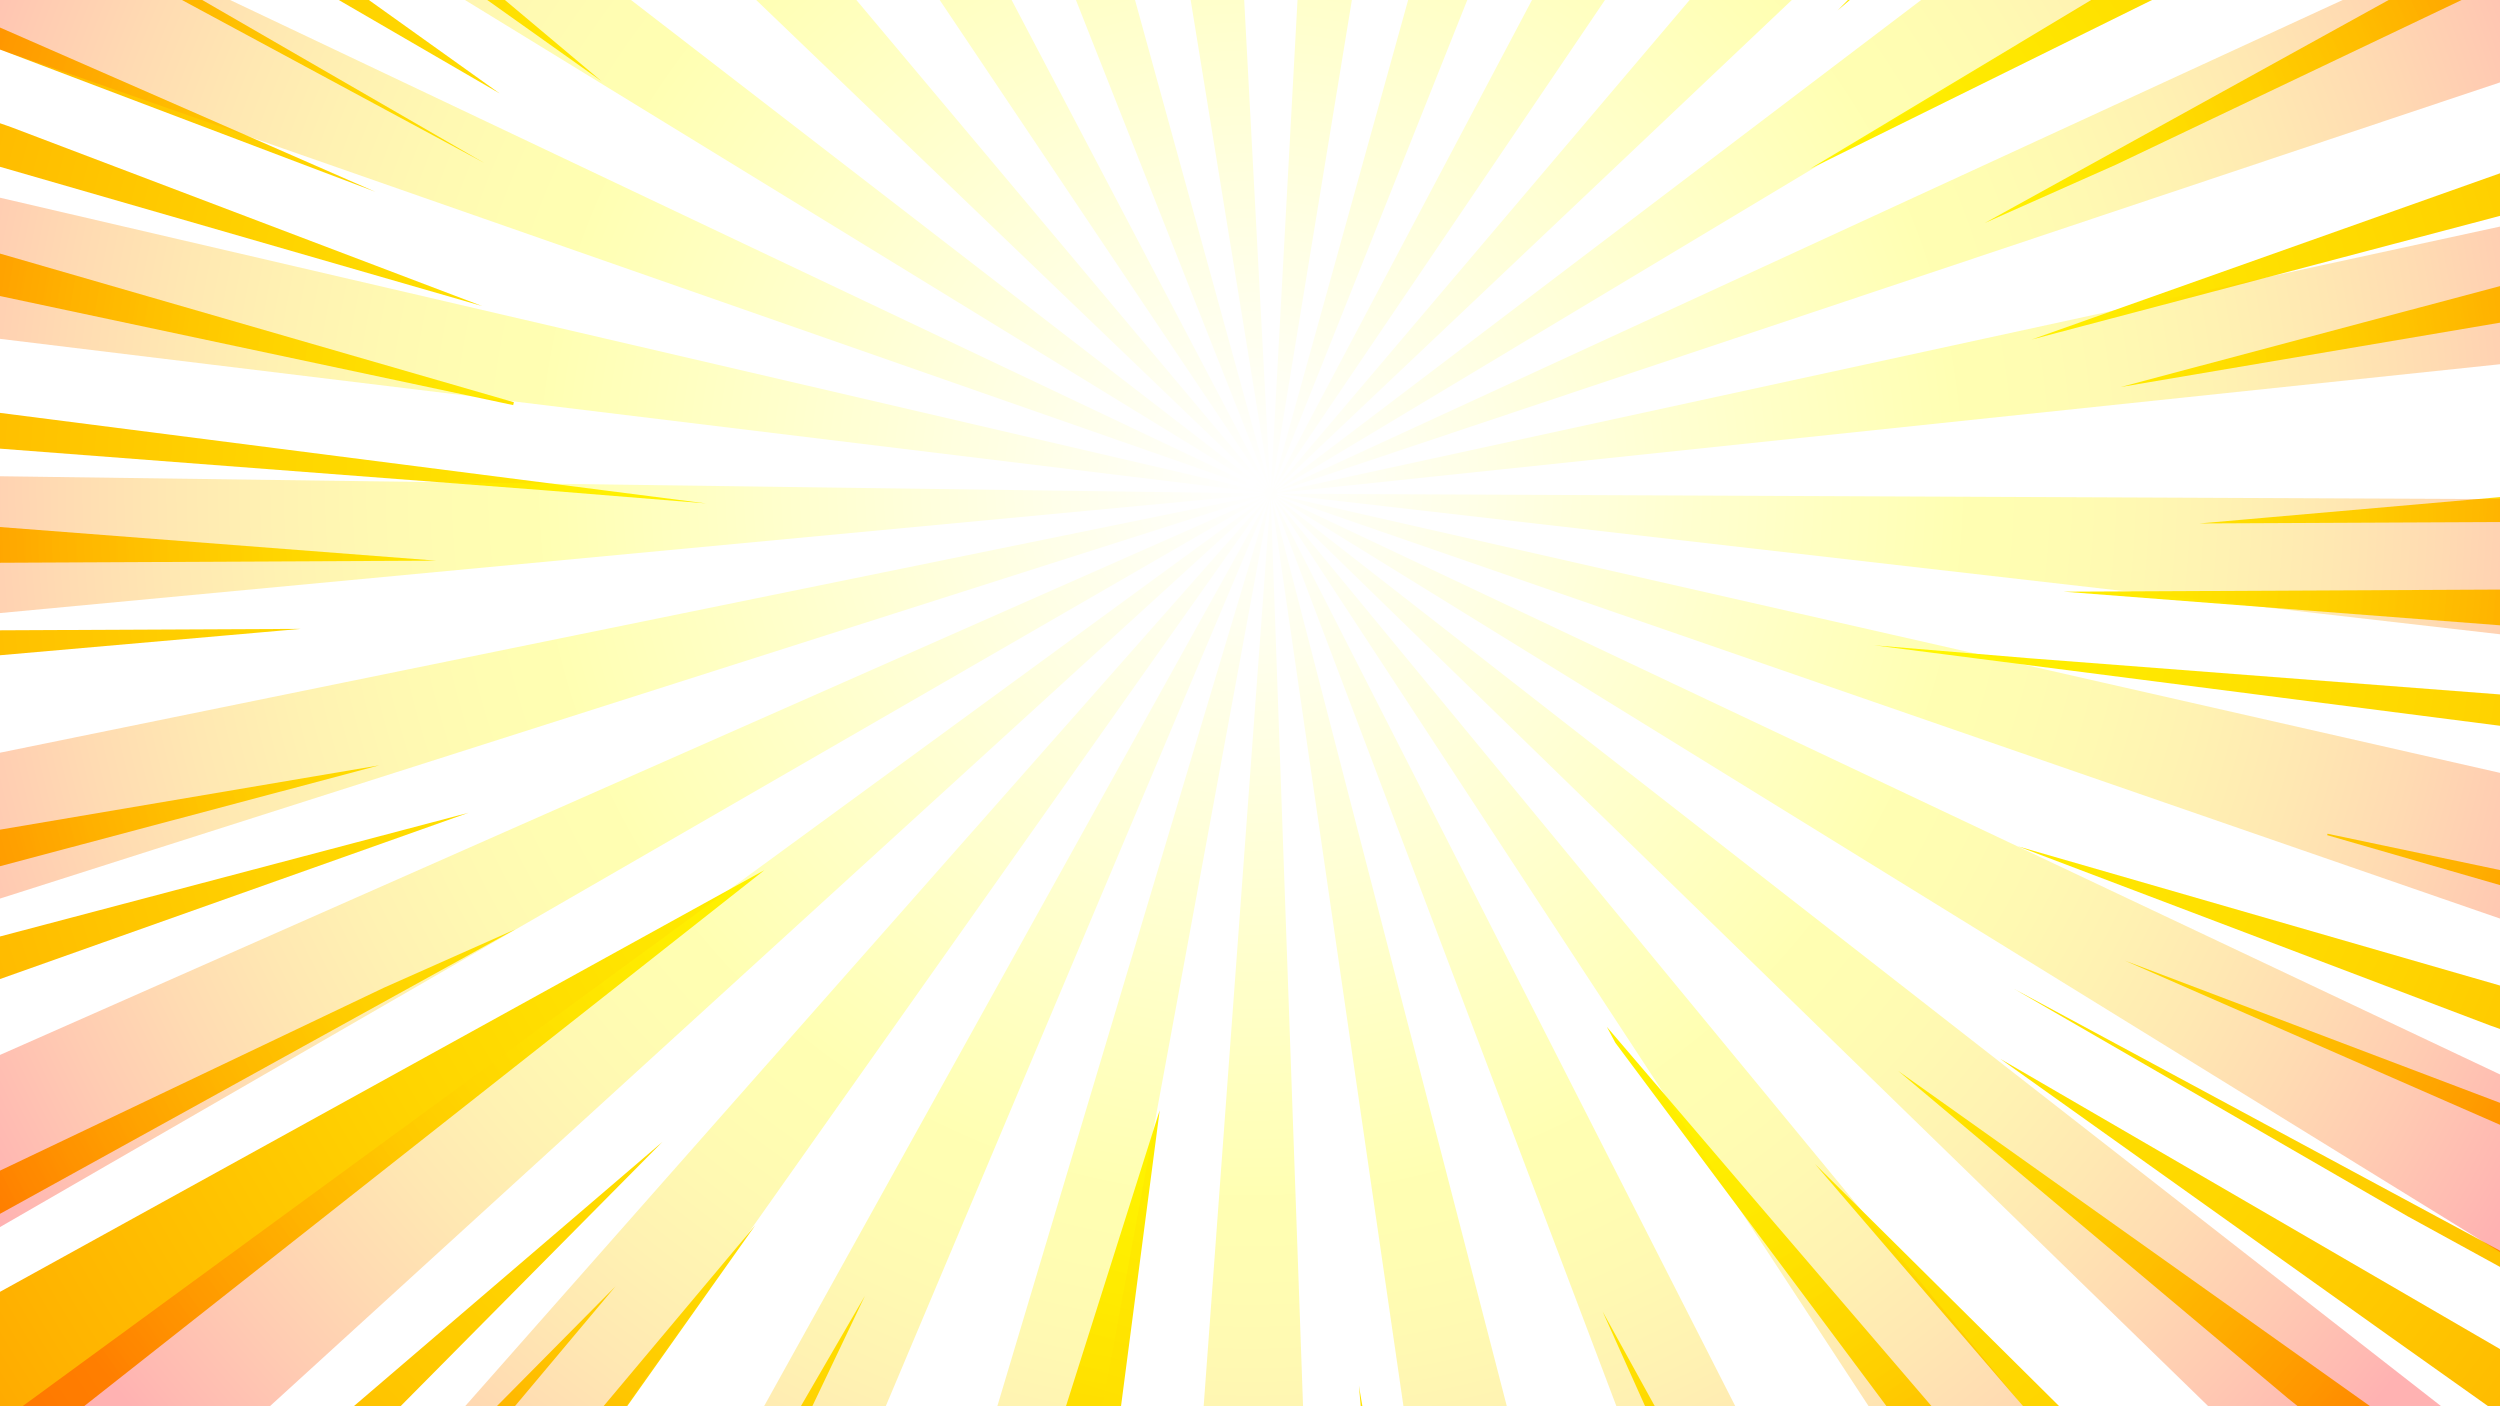 <svg width="1920" height="1080" viewBox="0 0 1920 1080" fill="none" xmlns="http://www.w3.org/2000/svg">
<rect width="1920" height="1080" fill="url(#paint0_radial_561_822)"/>
<path d="M1972.66 484.299L1585.05 454.422L2660.56 449.186L2643.77 519.022L1972.66 484.299Z" fill="url(#paint1_radial_561_822)"/>
<path d="M1706.27 -244.615L1411.21 8.078L1873.74 -458.801L1929.12 -445.487L1706.27 -244.615Z" fill="url(#paint2_radial_561_822)"/>
<path d="M1988.98 236.116L1628.7 297.236L2770.11 -6.412L2742.65 107.764L1988.98 236.116Z" fill="url(#paint3_radial_561_822)"/>
<path d="M2310.63 399.052L1689.02 402.03L2693.08 313.948L2673.09 397.086L2310.63 399.052Z" fill="url(#paint4_radial_561_822)"/>
<path d="M1936.66 161.388L1560.14 260.817L2812.75 -183.774L2789.83 -88.442L1936.66 161.388Z" fill="url(#paint5_radial_561_822)"/>
<path d="M1390.18 129.661L1394.3 127.134L2228.13 -373.591L2349.95 -344.3L1390.18 129.661Z" fill="url(#paint6_radial_561_822)"/>
<path d="M1558.7 505.544L2627.24 587.75L2613.12 646.501L1439.26 495.587L1558.7 505.544Z" fill="url(#paint7_radial_561_822)"/>
<path d="M1625.26 126.383L1524.26 171.282L2425.26 -326.193L2524.93 -302.228L1625.26 126.383Z" fill="url(#paint8_radial_561_822)"/>
<path d="M1591.19 -355.54L1339.92 -55.968L1598.9 -421.697L1664.43 -509.128L1705.41 -499.275L1591.19 -355.54Z" fill="url(#paint9_radial_561_822)"/>
<path d="M69.645 -49.485L372.05 125.242L-546.79 -370.075L-543.059 -385.594L69.645 -49.485Z" fill="url(#paint10_radial_561_822)"/>
<path d="M152.571 1369.36L106.058 1358.18L472.74 987.86L152.571 1369.36Z" fill="url(#paint11_radial_561_822)"/>
<path d="M1393.86 893.908L2330.32 1822.63L2314.33 1889.14L2265.6 1877.43L1646.48 1188L1393.86 893.908Z" fill="url(#paint12_radial_561_822)"/>
<path d="M86.805 -140.34L383.736 71.767L-526.001 -456.539L-501.746 -557.413L86.805 -140.34Z" fill="url(#paint13_radial_561_822)"/>
<path d="M-579.841 -232.619L288.255 147.307L-591.035 -186.062L-579.841 -232.619Z" fill="url(#paint14_radial_561_822)"/>
<path d="M162.907 -188.88L462.118 62.471L-488.42 -612.839L-468.696 -694.869L162.907 -188.88Z" fill="url(#paint15_radial_561_822)"/>
<path d="M417.082 376.452L-705.644 290.599L-690.719 228.522L542.326 386.632L417.082 376.452Z" fill="url(#paint16_radial_561_822)"/>
<path d="M294.735 758.617L395.734 713.718L-505.26 1211.19L-604.932 1187.23L294.735 758.617Z" fill="url(#paint17_radial_561_822)"/>
<path d="M587.073 668.262L-196.279 1285.49L-429.953 1229.3L587.073 668.262Z" fill="url(#paint18_radial_561_822)"/>
<path d="M213.731 1129.62L508.786 876.922L46.255 1343.8L-9.118 1330.49L213.731 1129.62Z" fill="url(#paint19_radial_561_822)"/>
<path d="M468.313 1332.71L664.267 995.216L451.585 1441.26L413.931 1432.21L468.313 1332.71Z" fill="url(#paint20_radial_561_822)"/>
<path d="M328.81 1240.54L580.077 940.967L321.103 1306.7L255.565 1394.13L214.589 1384.27L328.81 1240.54Z" fill="url(#paint21_radial_561_822)"/>
<path d="M394.129 311.131L-656.869 87.741L-638.211 10.145L394.662 308.914L394.129 311.131Z" fill="url(#paint22_radial_561_822)"/>
<path d="M-52.656 400.701L334.95 430.578L-740.56 435.814L-723.769 365.977L-52.656 400.701Z" fill="url(#paint23_radial_561_822)"/>
<path d="M8.5 97.631L370.253 235.034L-623.285 -51.932L-607.293 -118.443L8.5 97.631Z" fill="url(#paint24_radial_561_822)"/>
<path d="M-68.985 648.884L291.299 587.764L-850.106 891.412L-822.653 777.236L-68.985 648.884Z" fill="url(#paint25_radial_561_822)"/>
<path d="M-390.626 485.947L230.977 482.97L-773.078 571.052L-753.088 487.914L-390.626 485.947Z" fill="url(#paint26_radial_561_822)"/>
<path d="M1787.54 640.303L2574.74 806.127L2560.61 864.878L1787.27 641.412L1787.54 640.303Z" fill="url(#paint27_radial_561_822)"/>
<path d="M-16.664 723.612L359.86 624.183L-892.751 1068.77L-869.829 973.442L-16.664 723.612Z" fill="url(#paint28_radial_561_822)"/>
<path d="M1757.09 1073.88L1457.88 822.529L2408.42 1497.84L2388.7 1579.87L1757.09 1073.88Z" fill="url(#paint29_radial_561_822)"/>
<path d="M1834.3 1025.61L1536.26 813.233L2446 1341.54L2421.75 1442.41L1834.3 1025.61Z" fill="url(#paint30_radial_561_822)"/>
<path d="M1240.53 800.757L1234.07 788.65L1343.78 917.044L2141.57 1847.6L1995.38 1812.45L1240.53 800.757Z" fill="url(#paint31_radial_561_822)"/>
<path d="M1912.61 787.635L1549.75 649.966L2543.29 936.932L2527.29 1003.44L1912.61 787.635Z" fill="url(#paint32_radial_561_822)"/>
<path d="M1849.25 934.219L1546.84 759.492L2466.79 1255.07L2463.06 1270.59L1849.25 934.219Z" fill="url(#paint33_radial_561_822)"/>
<path d="M1389.4 1360.7L1230.75 1007.13L1625.49 1723.52L1554.62 1706.47L1389.4 1360.7Z" fill="url(#paint34_radial_561_822)"/>
<path d="M1631.74 737.692L2511.03 1071.06L2499.84 1117.62L1631.74 737.692Z" fill="url(#paint35_radial_561_822)"/>
<path d="M1077.74 1453.45L1043.65 1064.16L1134.89 1605.55L1092.8 1595.44L1077.74 1453.45Z" fill="url(#paint36_radial_561_822)"/>
<path d="M890.668 852.655L802.65 1525.67L686.367 1497.71L890.668 852.655Z" fill="url(#paint37_radial_561_822)"/>
<path opacity="0.3" d="M977.407 383.411C977.743 383.842 977.859 384.167 978.08 384.272L1566.62 1939.2L1664.88 1732.62L978.626 384.262C978.731 384.041 978.395 383.61 978.384 383.064C978.72 383.494 978.941 383.599 979.162 383.704L1748.03 1557.82L1820.99 1404.43L979.592 383.368C979.697 383.147 979.361 382.717 979.025 382.286C979.466 382.496 979.802 382.927 979.802 382.927L1886.91 1265.83L1948.12 1137.16L980.558 382.474C980.338 382.369 980.222 382.044 979.886 381.613C980.327 381.823 980.768 382.033 980.989 382.138L2006.5 1015L2064.34 893.389L981.525 381.581C981.304 381.476 980.968 381.045 980.526 380.835C981.073 380.824 981.514 381.034 981.84 380.919L2120.94 774.976L2179.2 652.486L981.388 380.162C981.167 380.057 980.726 379.847 980.284 379.638C980.831 379.627 981.377 379.616 981.482 379.395L2239.86 523.827L2305.89 385.005L981.587 379.175C981.366 379.07 981.041 379.185 980.599 378.975C981.251 378.744 981.797 378.733 981.902 378.513L2378.96 231.395L2462.31 56.157L981.345 377.977C981.124 377.872 980.798 377.988 980.252 377.998C980.903 377.767 981.334 377.431 981.439 377.21L2560.89 -151.083L2587.66 -207.362L2421.26 -286.51L981.103 376.779C980.777 376.895 980.556 376.79 980.126 377.126C980.661 376.569 981.092 376.233 981.092 376.233L2233.91 -375.629L2071.93 -452.677L980.209 375.813C979.883 375.929 979.558 376.044 979.232 376.16C979.768 375.603 979.978 375.161 979.978 375.161L1926.94 -521.642L1793.87 -584.939L979.536 374.952C979.431 375.172 979.106 375.288 978.675 375.625C978.99 374.962 979.2 374.521 979.305 374.3L1668.74 -644.456L1548.03 -701.875L978.538 374.206C978.433 374.427 978.107 374.543 977.897 374.984C977.992 374.217 978.201 373.775 977.981 373.67L1429.08 -758.453L1308.15 -815.977L977.55 374.007C977.445 374.228 977.34 374.448 977.13 374.89C977.225 374.123 977.109 373.797 976.993 373.471L1181.92 -876.019L1047.75 -939.841L976.121 373.598C976.016 373.818 975.911 374.039 975.922 374.586C975.691 373.934 975.68 373.388 975.459 373.283L901.655 -1009.33L737.468 -1087.43L975.249 373.724C975.144 373.945 975.26 374.271 975.271 374.817C975.039 374.166 974.703 373.735 974.703 373.735L547.02 -1178.02L380.847 -1257.06L352.923 -1198.35L974.051 373.967C974.167 374.292 974.062 374.513 974.294 375.164C973.957 374.734 973.621 374.303 973.4 374.198L255.396 -993.319L172.357 -818.743L972.97 374.534C973.085 374.86 973.201 375.186 973.317 375.511C972.98 375.081 972.539 374.871 972.318 374.766L99.29 -665.134L32.943 -525.649L972.003 375.428C972.119 375.754 972.34 375.859 972.676 376.289C972.235 376.079 971.793 375.869 971.573 375.764L-28.68 -396.097L-87.469 -272.503L971.037 376.321C971.258 376.426 971.373 376.752 971.815 376.962C971.373 376.752 970.827 376.763 970.606 376.658L-144.579 -152.441L-201.688 -32.378L970.617 377.204C970.838 377.309 971.279 377.519 971.721 377.729C971.174 377.74 970.953 377.635 970.628 377.751L-260.477 91.216L-322.205 220.989L970.313 378.413C970.534 378.518 970.975 378.728 971.521 378.717C970.975 378.728 970.649 378.843 970.324 378.959L-388.553 360.474L-461.724 514.303L970.334 379.506C970.555 379.611 970.881 379.495 971.648 379.589C971.322 379.705 970.891 380.041 970.671 379.936L-544.973 689.321L-642.815 895.016L970.576 380.703C970.797 380.808 971.123 380.693 971.995 380.566C971.564 380.903 971.238 381.018 971.133 381.239L-499.251 1030.69L-309.465 1120.97L971.039 382.006C971.26 382.111 971.691 381.775 972.342 381.543C971.911 381.88 971.806 382.1 971.701 382.321L-145.499 1198.96L0.592 1268.45L971.712 382.867C971.712 382.867 972.363 382.636 972.794 382.299C972.584 382.741 972.479 382.962 972.374 383.182L134.545 1332.17L260.333 1392L972.605 383.834C972.605 383.834 973.036 383.497 973.572 382.94C973.362 383.381 973.257 383.602 973.372 383.928L381.487 1449.63L500.434 1506.21L973.604 384.579C973.709 384.358 974.139 384.022 974.454 383.36C974.465 383.906 974.36 384.127 974.255 384.348L621.042 1563.85L746.389 1623.47L974.917 384.663C974.917 384.663 975.127 384.221 975.442 383.559C975.558 383.885 975.569 384.431 975.569 384.431L879.785 1686.65L1024.77 1755.61L976.01 384.641C976.01 384.641 976.22 384.2 976.314 383.433C976.43 383.758 976.546 384.084 976.661 384.41L1187.41 1832.98L1375.21 1922.31L977.323 384.725C977.428 384.504 977.418 383.957 977.407 383.411Z" fill="url(#paint38_radial_561_822)"/>
<defs>
<radialGradient id="paint0_radial_561_822" cx="0" cy="0" r="1" gradientUnits="userSpaceOnUse" gradientTransform="translate(960 388.5) rotate(90) scale(691.5 1229.33)">
<stop stop-color="white" stop-opacity="0.7"/>
<stop offset="1" stop-color="white"/>
</radialGradient>
<radialGradient id="paint1_radial_561_822" cx="0" cy="0" r="1" gradientUnits="userSpaceOnUse" gradientTransform="translate(1054.15 403.677) rotate(13.52) scale(2380.66 2382.92)">
<stop stop-color="#FFFF00"/>
<stop offset="0.105" stop-color="#FFFA00"/>
<stop offset="0.229" stop-color="#FFEC00"/>
<stop offset="0.362" stop-color="#FFD400"/>
<stop offset="0.501" stop-color="#FFB300"/>
<stop offset="0.646" stop-color="#FF8800"/>
<stop offset="0.796" stop-color="#FF5400"/>
<stop offset="0.946" stop-color="#FF1800"/>
<stop offset="1" stop-color="#FF0000"/>
</radialGradient>
<radialGradient id="paint2_radial_561_822" cx="0" cy="0" r="1" gradientUnits="userSpaceOnUse" gradientTransform="translate(1054.15 403.674) rotate(13.52) scale(2380.67 2382.93)">
<stop stop-color="#FFFF00"/>
<stop offset="0.105" stop-color="#FFFA00"/>
<stop offset="0.229" stop-color="#FFEC00"/>
<stop offset="0.362" stop-color="#FFD400"/>
<stop offset="0.501" stop-color="#FFB300"/>
<stop offset="0.646" stop-color="#FF8800"/>
<stop offset="0.796" stop-color="#FF5400"/>
<stop offset="0.946" stop-color="#FF1800"/>
<stop offset="1" stop-color="#FF0000"/>
</radialGradient>
<radialGradient id="paint3_radial_561_822" cx="0" cy="0" r="1" gradientUnits="userSpaceOnUse" gradientTransform="translate(1054.15 403.675) rotate(13.52) scale(2380.68 2382.94)">
<stop stop-color="#FFFF00"/>
<stop offset="0.105" stop-color="#FFFA00"/>
<stop offset="0.229" stop-color="#FFEC00"/>
<stop offset="0.362" stop-color="#FFD400"/>
<stop offset="0.501" stop-color="#FFB300"/>
<stop offset="0.646" stop-color="#FF8800"/>
<stop offset="0.796" stop-color="#FF5400"/>
<stop offset="0.946" stop-color="#FF1800"/>
<stop offset="1" stop-color="#FF0000"/>
</radialGradient>
<radialGradient id="paint4_radial_561_822" cx="0" cy="0" r="1" gradientUnits="userSpaceOnUse" gradientTransform="translate(1054.14 403.676) rotate(13.52) scale(2380.68 2382.94)">
<stop stop-color="#FFFF00"/>
<stop offset="0.105" stop-color="#FFFA00"/>
<stop offset="0.229" stop-color="#FFEC00"/>
<stop offset="0.362" stop-color="#FFD400"/>
<stop offset="0.501" stop-color="#FFB300"/>
<stop offset="0.646" stop-color="#FF8800"/>
<stop offset="0.796" stop-color="#FF5400"/>
<stop offset="0.946" stop-color="#FF1800"/>
<stop offset="1" stop-color="#FF0000"/>
</radialGradient>
<radialGradient id="paint5_radial_561_822" cx="0" cy="0" r="1" gradientUnits="userSpaceOnUse" gradientTransform="translate(1054.15 403.677) rotate(13.52) scale(2380.67 2382.93)">
<stop stop-color="#FFFF00"/>
<stop offset="0.105" stop-color="#FFFA00"/>
<stop offset="0.229" stop-color="#FFEC00"/>
<stop offset="0.362" stop-color="#FFD400"/>
<stop offset="0.501" stop-color="#FFB300"/>
<stop offset="0.646" stop-color="#FF8800"/>
<stop offset="0.796" stop-color="#FF5400"/>
<stop offset="0.946" stop-color="#FF1800"/>
<stop offset="1" stop-color="#FF0000"/>
</radialGradient>
<radialGradient id="paint6_radial_561_822" cx="0" cy="0" r="1" gradientUnits="userSpaceOnUse" gradientTransform="translate(1054.15 403.675) rotate(13.52) scale(2380.67 2382.93)">
<stop stop-color="#FFFF00"/>
<stop offset="0.105" stop-color="#FFFA00"/>
<stop offset="0.229" stop-color="#FFEC00"/>
<stop offset="0.362" stop-color="#FFD400"/>
<stop offset="0.501" stop-color="#FFB300"/>
<stop offset="0.646" stop-color="#FF8800"/>
<stop offset="0.796" stop-color="#FF5400"/>
<stop offset="0.946" stop-color="#FF1800"/>
<stop offset="1" stop-color="#FF0000"/>
</radialGradient>
<radialGradient id="paint7_radial_561_822" cx="0" cy="0" r="1" gradientUnits="userSpaceOnUse" gradientTransform="translate(1054.15 403.677) rotate(13.52) scale(2380.66 2382.93)">
<stop stop-color="#FFFF00"/>
<stop offset="0.105" stop-color="#FFFA00"/>
<stop offset="0.229" stop-color="#FFEC00"/>
<stop offset="0.362" stop-color="#FFD400"/>
<stop offset="0.501" stop-color="#FFB300"/>
<stop offset="0.646" stop-color="#FF8800"/>
<stop offset="0.796" stop-color="#FF5400"/>
<stop offset="0.946" stop-color="#FF1800"/>
<stop offset="1" stop-color="#FF0000"/>
</radialGradient>
<radialGradient id="paint8_radial_561_822" cx="0" cy="0" r="1" gradientUnits="userSpaceOnUse" gradientTransform="translate(1054.15 403.677) rotate(13.52) scale(2380.66 2382.93)">
<stop stop-color="#FFFF00"/>
<stop offset="0.105" stop-color="#FFFA00"/>
<stop offset="0.229" stop-color="#FFEC00"/>
<stop offset="0.362" stop-color="#FFD400"/>
<stop offset="0.501" stop-color="#FFB300"/>
<stop offset="0.646" stop-color="#FF8800"/>
<stop offset="0.796" stop-color="#FF5400"/>
<stop offset="0.946" stop-color="#FF1800"/>
<stop offset="1" stop-color="#FF0000"/>
</radialGradient>
<radialGradient id="paint9_radial_561_822" cx="0" cy="0" r="1" gradientUnits="userSpaceOnUse" gradientTransform="translate(1054.15 403.676) rotate(13.52) scale(2380.66 2382.92)">
<stop stop-color="#FFFF00"/>
<stop offset="0.105" stop-color="#FFFA00"/>
<stop offset="0.229" stop-color="#FFEC00"/>
<stop offset="0.362" stop-color="#FFD400"/>
<stop offset="0.501" stop-color="#FFB300"/>
<stop offset="0.646" stop-color="#FF8800"/>
<stop offset="0.796" stop-color="#FF5400"/>
<stop offset="0.946" stop-color="#FF1800"/>
<stop offset="1" stop-color="#FF0000"/>
</radialGradient>
<radialGradient id="paint10_radial_561_822" cx="0" cy="0" r="1" gradientUnits="userSpaceOnUse" gradientTransform="translate(1054.15 403.677) rotate(13.52) scale(2380.68 2382.94)">
<stop stop-color="#FFFF00"/>
<stop offset="0.105" stop-color="#FFFA00"/>
<stop offset="0.229" stop-color="#FFEC00"/>
<stop offset="0.362" stop-color="#FFD400"/>
<stop offset="0.501" stop-color="#FFB300"/>
<stop offset="0.646" stop-color="#FF8800"/>
<stop offset="0.796" stop-color="#FF5400"/>
<stop offset="0.946" stop-color="#FF1800"/>
<stop offset="1" stop-color="#FF0000"/>
</radialGradient>
<radialGradient id="paint11_radial_561_822" cx="0" cy="0" r="1" gradientUnits="userSpaceOnUse" gradientTransform="translate(1054.14 403.678) rotate(13.52) scale(2380.66 2382.93)">
<stop stop-color="#FFFF00"/>
<stop offset="0.105" stop-color="#FFFA00"/>
<stop offset="0.229" stop-color="#FFEC00"/>
<stop offset="0.362" stop-color="#FFD400"/>
<stop offset="0.501" stop-color="#FFB300"/>
<stop offset="0.646" stop-color="#FF8800"/>
<stop offset="0.796" stop-color="#FF5400"/>
<stop offset="0.946" stop-color="#FF1800"/>
<stop offset="1" stop-color="#FF0000"/>
</radialGradient>
<radialGradient id="paint12_radial_561_822" cx="0" cy="0" r="1" gradientUnits="userSpaceOnUse" gradientTransform="translate(1054.15 403.68) rotate(13.52) scale(2380.66 2382.93)">
<stop stop-color="#FFFF00"/>
<stop offset="0.105" stop-color="#FFFA00"/>
<stop offset="0.229" stop-color="#FFEC00"/>
<stop offset="0.362" stop-color="#FFD400"/>
<stop offset="0.501" stop-color="#FFB300"/>
<stop offset="0.646" stop-color="#FF8800"/>
<stop offset="0.796" stop-color="#FF5400"/>
<stop offset="0.946" stop-color="#FF1800"/>
<stop offset="1" stop-color="#FF0000"/>
</radialGradient>
<radialGradient id="paint13_radial_561_822" cx="0" cy="0" r="1" gradientUnits="userSpaceOnUse" gradientTransform="translate(1054.15 403.679) rotate(13.52) scale(2380.68 2382.94)">
<stop stop-color="#FFFF00"/>
<stop offset="0.105" stop-color="#FFFA00"/>
<stop offset="0.229" stop-color="#FFEC00"/>
<stop offset="0.362" stop-color="#FFD400"/>
<stop offset="0.501" stop-color="#FFB300"/>
<stop offset="0.646" stop-color="#FF8800"/>
<stop offset="0.796" stop-color="#FF5400"/>
<stop offset="0.946" stop-color="#FF1800"/>
<stop offset="1" stop-color="#FF0000"/>
</radialGradient>
<radialGradient id="paint14_radial_561_822" cx="0" cy="0" r="1" gradientUnits="userSpaceOnUse" gradientTransform="translate(1054.15 403.677) rotate(13.52) scale(2380.67 2382.93)">
<stop stop-color="#FFFF00"/>
<stop offset="0.105" stop-color="#FFFA00"/>
<stop offset="0.229" stop-color="#FFEC00"/>
<stop offset="0.362" stop-color="#FFD400"/>
<stop offset="0.501" stop-color="#FFB300"/>
<stop offset="0.646" stop-color="#FF8800"/>
<stop offset="0.796" stop-color="#FF5400"/>
<stop offset="0.946" stop-color="#FF1800"/>
<stop offset="1" stop-color="#FF0000"/>
</radialGradient>
<radialGradient id="paint15_radial_561_822" cx="0" cy="0" r="1" gradientUnits="userSpaceOnUse" gradientTransform="translate(1054.14 403.676) rotate(13.52) scale(2380.65 2382.91)">
<stop stop-color="#FFFF00"/>
<stop offset="0.105" stop-color="#FFFA00"/>
<stop offset="0.229" stop-color="#FFEC00"/>
<stop offset="0.362" stop-color="#FFD400"/>
<stop offset="0.501" stop-color="#FFB300"/>
<stop offset="0.646" stop-color="#FF8800"/>
<stop offset="0.796" stop-color="#FF5400"/>
<stop offset="0.946" stop-color="#FF1800"/>
<stop offset="1" stop-color="#FF0000"/>
</radialGradient>
<radialGradient id="paint16_radial_561_822" cx="0" cy="0" r="1" gradientUnits="userSpaceOnUse" gradientTransform="translate(1054.15 403.678) rotate(13.52) scale(2380.67 2382.93)">
<stop stop-color="#FFFF00"/>
<stop offset="0.105" stop-color="#FFFA00"/>
<stop offset="0.229" stop-color="#FFEC00"/>
<stop offset="0.362" stop-color="#FFD400"/>
<stop offset="0.501" stop-color="#FFB300"/>
<stop offset="0.646" stop-color="#FF8800"/>
<stop offset="0.796" stop-color="#FF5400"/>
<stop offset="0.946" stop-color="#FF1800"/>
<stop offset="1" stop-color="#FF0000"/>
</radialGradient>
<radialGradient id="paint17_radial_561_822" cx="0" cy="0" r="1" gradientUnits="userSpaceOnUse" gradientTransform="translate(1054.14 403.678) rotate(13.52) scale(2380.66 2382.92)">
<stop stop-color="#FFFF00"/>
<stop offset="0.105" stop-color="#FFFA00"/>
<stop offset="0.229" stop-color="#FFEC00"/>
<stop offset="0.362" stop-color="#FFD400"/>
<stop offset="0.501" stop-color="#FFB300"/>
<stop offset="0.646" stop-color="#FF8800"/>
<stop offset="0.796" stop-color="#FF5400"/>
<stop offset="0.946" stop-color="#FF1800"/>
<stop offset="1" stop-color="#FF0000"/>
</radialGradient>
<radialGradient id="paint18_radial_561_822" cx="0" cy="0" r="1" gradientUnits="userSpaceOnUse" gradientTransform="translate(1054.15 403.676) rotate(13.52) scale(2380.66 2382.93)">
<stop stop-color="#FFFF00"/>
<stop offset="0.105" stop-color="#FFFA00"/>
<stop offset="0.229" stop-color="#FFEC00"/>
<stop offset="0.362" stop-color="#FFD400"/>
<stop offset="0.501" stop-color="#FFB300"/>
<stop offset="0.646" stop-color="#FF8800"/>
<stop offset="0.796" stop-color="#FF5400"/>
<stop offset="0.946" stop-color="#FF1800"/>
<stop offset="1" stop-color="#FF0000"/>
</radialGradient>
<radialGradient id="paint19_radial_561_822" cx="0" cy="0" r="1" gradientUnits="userSpaceOnUse" gradientTransform="translate(1054.15 403.679) rotate(13.52) scale(2380.65 2382.92)">
<stop stop-color="#FFFF00"/>
<stop offset="0.105" stop-color="#FFFA00"/>
<stop offset="0.229" stop-color="#FFEC00"/>
<stop offset="0.362" stop-color="#FFD400"/>
<stop offset="0.501" stop-color="#FFB300"/>
<stop offset="0.646" stop-color="#FF8800"/>
<stop offset="0.796" stop-color="#FF5400"/>
<stop offset="0.946" stop-color="#FF1800"/>
<stop offset="1" stop-color="#FF0000"/>
</radialGradient>
<radialGradient id="paint20_radial_561_822" cx="0" cy="0" r="1" gradientUnits="userSpaceOnUse" gradientTransform="translate(1054.15 403.678) rotate(13.52) scale(2380.66 2382.92)">
<stop stop-color="#FFFF00"/>
<stop offset="0.105" stop-color="#FFFA00"/>
<stop offset="0.229" stop-color="#FFEC00"/>
<stop offset="0.362" stop-color="#FFD400"/>
<stop offset="0.501" stop-color="#FFB300"/>
<stop offset="0.646" stop-color="#FF8800"/>
<stop offset="0.796" stop-color="#FF5400"/>
<stop offset="0.946" stop-color="#FF1800"/>
<stop offset="1" stop-color="#FF0000"/>
</radialGradient>
<radialGradient id="paint21_radial_561_822" cx="0" cy="0" r="1" gradientUnits="userSpaceOnUse" gradientTransform="translate(1054.15 403.676) rotate(13.52) scale(2380.67 2382.93)">
<stop stop-color="#FFFF00"/>
<stop offset="0.105" stop-color="#FFFA00"/>
<stop offset="0.229" stop-color="#FFEC00"/>
<stop offset="0.362" stop-color="#FFD400"/>
<stop offset="0.501" stop-color="#FFB300"/>
<stop offset="0.646" stop-color="#FF8800"/>
<stop offset="0.796" stop-color="#FF5400"/>
<stop offset="0.946" stop-color="#FF1800"/>
<stop offset="1" stop-color="#FF0000"/>
</radialGradient>
<radialGradient id="paint22_radial_561_822" cx="0" cy="0" r="1" gradientUnits="userSpaceOnUse" gradientTransform="translate(1054.15 403.676) rotate(13.52) scale(2380.66 2382.92)">
<stop stop-color="#FFFF00"/>
<stop offset="0.105" stop-color="#FFFA00"/>
<stop offset="0.229" stop-color="#FFEC00"/>
<stop offset="0.362" stop-color="#FFD400"/>
<stop offset="0.501" stop-color="#FFB300"/>
<stop offset="0.646" stop-color="#FF8800"/>
<stop offset="0.796" stop-color="#FF5400"/>
<stop offset="0.946" stop-color="#FF1800"/>
<stop offset="1" stop-color="#FF0000"/>
</radialGradient>
<radialGradient id="paint23_radial_561_822" cx="0" cy="0" r="1" gradientUnits="userSpaceOnUse" gradientTransform="translate(1054.15 403.676) rotate(13.52) scale(2380.67 2382.94)">
<stop stop-color="#FFFF00"/>
<stop offset="0.105" stop-color="#FFFA00"/>
<stop offset="0.229" stop-color="#FFEC00"/>
<stop offset="0.362" stop-color="#FFD400"/>
<stop offset="0.501" stop-color="#FFB300"/>
<stop offset="0.646" stop-color="#FF8800"/>
<stop offset="0.796" stop-color="#FF5400"/>
<stop offset="0.946" stop-color="#FF1800"/>
<stop offset="1" stop-color="#FF0000"/>
</radialGradient>
<radialGradient id="paint24_radial_561_822" cx="0" cy="0" r="1" gradientUnits="userSpaceOnUse" gradientTransform="translate(1054.15 403.676) rotate(13.52) scale(2380.67 2382.93)">
<stop stop-color="#FFFF00"/>
<stop offset="0.105" stop-color="#FFFA00"/>
<stop offset="0.229" stop-color="#FFEC00"/>
<stop offset="0.362" stop-color="#FFD400"/>
<stop offset="0.501" stop-color="#FFB300"/>
<stop offset="0.646" stop-color="#FF8800"/>
<stop offset="0.796" stop-color="#FF5400"/>
<stop offset="0.946" stop-color="#FF1800"/>
<stop offset="1" stop-color="#FF0000"/>
</radialGradient>
<radialGradient id="paint25_radial_561_822" cx="0" cy="0" r="1" gradientUnits="userSpaceOnUse" gradientTransform="translate(1054.15 403.679) rotate(13.52) scale(2380.67 2382.94)">
<stop stop-color="#FFFF00"/>
<stop offset="0.105" stop-color="#FFFA00"/>
<stop offset="0.229" stop-color="#FFEC00"/>
<stop offset="0.362" stop-color="#FFD400"/>
<stop offset="0.501" stop-color="#FFB300"/>
<stop offset="0.646" stop-color="#FF8800"/>
<stop offset="0.796" stop-color="#FF5400"/>
<stop offset="0.946" stop-color="#FF1800"/>
<stop offset="1" stop-color="#FF0000"/>
</radialGradient>
<radialGradient id="paint26_radial_561_822" cx="0" cy="0" r="1" gradientUnits="userSpaceOnUse" gradientTransform="translate(1054.14 403.675) rotate(13.52) scale(2380.66 2382.92)">
<stop stop-color="#FFFF00"/>
<stop offset="0.105" stop-color="#FFFA00"/>
<stop offset="0.229" stop-color="#FFEC00"/>
<stop offset="0.362" stop-color="#FFD400"/>
<stop offset="0.501" stop-color="#FFB300"/>
<stop offset="0.646" stop-color="#FF8800"/>
<stop offset="0.796" stop-color="#FF5400"/>
<stop offset="0.946" stop-color="#FF1800"/>
<stop offset="1" stop-color="#FF0000"/>
</radialGradient>
<radialGradient id="paint27_radial_561_822" cx="0" cy="0" r="1" gradientUnits="userSpaceOnUse" gradientTransform="translate(1054.15 403.676) rotate(13.52) scale(2380.67 2382.94)">
<stop stop-color="#FFFF00"/>
<stop offset="0.105" stop-color="#FFFA00"/>
<stop offset="0.229" stop-color="#FFEC00"/>
<stop offset="0.362" stop-color="#FFD400"/>
<stop offset="0.501" stop-color="#FFB300"/>
<stop offset="0.646" stop-color="#FF8800"/>
<stop offset="0.796" stop-color="#FF5400"/>
<stop offset="0.946" stop-color="#FF1800"/>
<stop offset="1" stop-color="#FF0000"/>
</radialGradient>
<radialGradient id="paint28_radial_561_822" cx="0" cy="0" r="1" gradientUnits="userSpaceOnUse" gradientTransform="translate(1054.15 403.673) rotate(13.52) scale(2380.67 2382.93)">
<stop stop-color="#FFFF00"/>
<stop offset="0.105" stop-color="#FFFA00"/>
<stop offset="0.229" stop-color="#FFEC00"/>
<stop offset="0.362" stop-color="#FFD400"/>
<stop offset="0.501" stop-color="#FFB300"/>
<stop offset="0.646" stop-color="#FF8800"/>
<stop offset="0.796" stop-color="#FF5400"/>
<stop offset="0.946" stop-color="#FF1800"/>
<stop offset="1" stop-color="#FF0000"/>
</radialGradient>
<radialGradient id="paint29_radial_561_822" cx="0" cy="0" r="1" gradientUnits="userSpaceOnUse" gradientTransform="translate(1054.15 403.674) rotate(13.52) scale(2380.67 2382.93)">
<stop stop-color="#FFFF00"/>
<stop offset="0.105" stop-color="#FFFA00"/>
<stop offset="0.229" stop-color="#FFEC00"/>
<stop offset="0.362" stop-color="#FFD400"/>
<stop offset="0.501" stop-color="#FFB300"/>
<stop offset="0.646" stop-color="#FF8800"/>
<stop offset="0.796" stop-color="#FF5400"/>
<stop offset="0.946" stop-color="#FF1800"/>
<stop offset="1" stop-color="#FF0000"/>
</radialGradient>
<radialGradient id="paint30_radial_561_822" cx="0" cy="0" r="1" gradientUnits="userSpaceOnUse" gradientTransform="translate(1054.14 403.674) rotate(13.52) scale(2380.68 2382.94)">
<stop stop-color="#FFFF00"/>
<stop offset="0.105" stop-color="#FFFA00"/>
<stop offset="0.229" stop-color="#FFEC00"/>
<stop offset="0.362" stop-color="#FFD400"/>
<stop offset="0.501" stop-color="#FFB300"/>
<stop offset="0.646" stop-color="#FF8800"/>
<stop offset="0.796" stop-color="#FF5400"/>
<stop offset="0.946" stop-color="#FF1800"/>
<stop offset="1" stop-color="#FF0000"/>
</radialGradient>
<radialGradient id="paint31_radial_561_822" cx="0" cy="0" r="1" gradientUnits="userSpaceOnUse" gradientTransform="translate(1054.15 403.676) rotate(13.52) scale(2380.67 2382.93)">
<stop stop-color="#FFFF00"/>
<stop offset="0.105" stop-color="#FFFA00"/>
<stop offset="0.229" stop-color="#FFEC00"/>
<stop offset="0.362" stop-color="#FFD400"/>
<stop offset="0.501" stop-color="#FFB300"/>
<stop offset="0.646" stop-color="#FF8800"/>
<stop offset="0.796" stop-color="#FF5400"/>
<stop offset="0.946" stop-color="#FF1800"/>
<stop offset="1" stop-color="#FF0000"/>
</radialGradient>
<radialGradient id="paint32_radial_561_822" cx="0" cy="0" r="1" gradientUnits="userSpaceOnUse" gradientTransform="translate(1054.15 403.677) rotate(13.52) scale(2380.67 2382.93)">
<stop stop-color="#FFFF00"/>
<stop offset="0.105" stop-color="#FFFA00"/>
<stop offset="0.229" stop-color="#FFEC00"/>
<stop offset="0.362" stop-color="#FFD400"/>
<stop offset="0.501" stop-color="#FFB300"/>
<stop offset="0.646" stop-color="#FF8800"/>
<stop offset="0.796" stop-color="#FF5400"/>
<stop offset="0.946" stop-color="#FF1800"/>
<stop offset="1" stop-color="#FF0000"/>
</radialGradient>
<radialGradient id="paint33_radial_561_822" cx="0" cy="0" r="1" gradientUnits="userSpaceOnUse" gradientTransform="translate(1054.14 403.677) rotate(13.52) scale(2380.68 2382.94)">
<stop stop-color="#FFFF00"/>
<stop offset="0.105" stop-color="#FFFA00"/>
<stop offset="0.229" stop-color="#FFEC00"/>
<stop offset="0.362" stop-color="#FFD400"/>
<stop offset="0.501" stop-color="#FFB300"/>
<stop offset="0.646" stop-color="#FF8800"/>
<stop offset="0.796" stop-color="#FF5400"/>
<stop offset="0.946" stop-color="#FF1800"/>
<stop offset="1" stop-color="#FF0000"/>
</radialGradient>
<radialGradient id="paint34_radial_561_822" cx="0" cy="0" r="1" gradientUnits="userSpaceOnUse" gradientTransform="translate(1054.15 403.674) rotate(13.52) scale(2380.67 2382.93)">
<stop stop-color="#FFFF00"/>
<stop offset="0.105" stop-color="#FFFA00"/>
<stop offset="0.229" stop-color="#FFEC00"/>
<stop offset="0.362" stop-color="#FFD400"/>
<stop offset="0.501" stop-color="#FFB300"/>
<stop offset="0.646" stop-color="#FF8800"/>
<stop offset="0.796" stop-color="#FF5400"/>
<stop offset="0.946" stop-color="#FF1800"/>
<stop offset="1" stop-color="#FF0000"/>
</radialGradient>
<radialGradient id="paint35_radial_561_822" cx="0" cy="0" r="1" gradientUnits="userSpaceOnUse" gradientTransform="translate(1054.15 403.678) rotate(13.52) scale(2380.67 2382.93)">
<stop stop-color="#FFFF00"/>
<stop offset="0.105" stop-color="#FFFA00"/>
<stop offset="0.229" stop-color="#FFEC00"/>
<stop offset="0.362" stop-color="#FFD400"/>
<stop offset="0.501" stop-color="#FFB300"/>
<stop offset="0.646" stop-color="#FF8800"/>
<stop offset="0.796" stop-color="#FF5400"/>
<stop offset="0.946" stop-color="#FF1800"/>
<stop offset="1" stop-color="#FF0000"/>
</radialGradient>
<radialGradient id="paint36_radial_561_822" cx="0" cy="0" r="1" gradientUnits="userSpaceOnUse" gradientTransform="translate(1054.15 403.677) rotate(13.52) scale(2380.66 2382.92)">
<stop stop-color="#FFFF00"/>
<stop offset="0.105" stop-color="#FFFA00"/>
<stop offset="0.229" stop-color="#FFEC00"/>
<stop offset="0.362" stop-color="#FFD400"/>
<stop offset="0.501" stop-color="#FFB300"/>
<stop offset="0.646" stop-color="#FF8800"/>
<stop offset="0.796" stop-color="#FF5400"/>
<stop offset="0.946" stop-color="#FF1800"/>
<stop offset="1" stop-color="#FF0000"/>
</radialGradient>
<radialGradient id="paint37_radial_561_822" cx="0" cy="0" r="1" gradientUnits="userSpaceOnUse" gradientTransform="translate(1054.15 403.675) rotate(13.52) scale(2380.66 2382.93)">
<stop stop-color="#FFFF00"/>
<stop offset="0.105" stop-color="#FFFA00"/>
<stop offset="0.229" stop-color="#FFEC00"/>
<stop offset="0.362" stop-color="#FFD400"/>
<stop offset="0.501" stop-color="#FFB300"/>
<stop offset="0.646" stop-color="#FF8800"/>
<stop offset="0.796" stop-color="#FF5400"/>
<stop offset="0.946" stop-color="#FF1800"/>
<stop offset="1" stop-color="#FF0000"/>
</radialGradient>
<radialGradient id="paint38_radial_561_822" cx="0" cy="0" r="1" gradientUnits="userSpaceOnUse" gradientTransform="translate(959.352 371.304) rotate(25.439) scale(1221.87 1221.99)">
<stop stop-color="#FFFF00" stop-opacity="0"/>
<stop offset="0.447" stop-color="#FFFF00"/>
<stop offset="0.495" stop-color="#FFFA00"/>
<stop offset="0.553" stop-color="#FFEC00"/>
<stop offset="0.615" stop-color="#FFD400"/>
<stop offset="0.68" stop-color="#FFB300"/>
<stop offset="0.748" stop-color="#FF8800"/>
<stop offset="0.817" stop-color="#FF5400"/>
<stop offset="0.887" stop-color="#FF1800"/>
<stop offset="0.912" stop-color="#FF0000"/>
</radialGradient>
</defs>
</svg>
